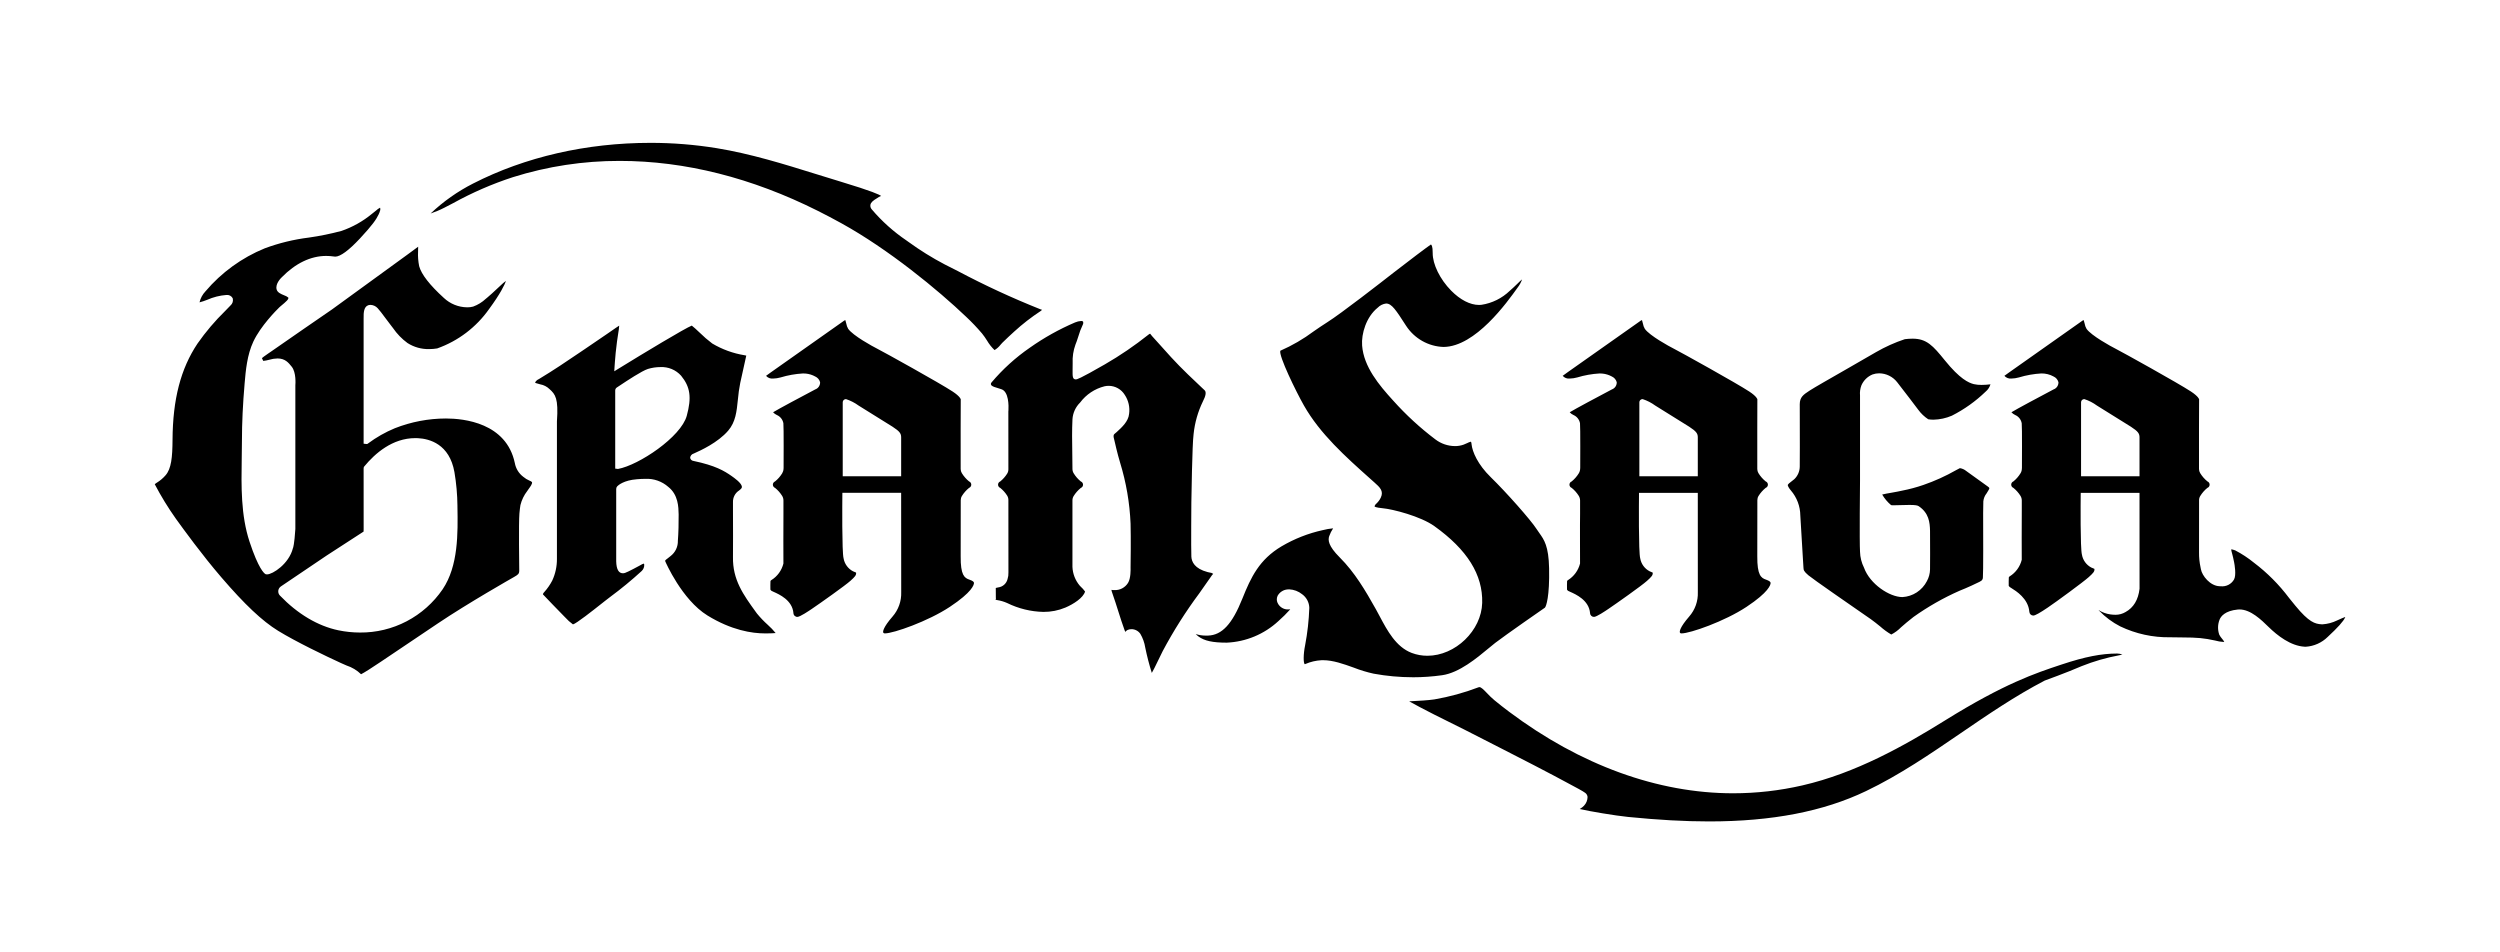 <svg width="210" height="80" viewBox="0 0 210 80" fill="none" xmlns="http://www.w3.org/2000/svg">
<path fill-rule="evenodd" clip-rule="evenodd" d="M44.481 40.376C44.289 40.294 44.112 40.184 43.953 40.05C43.58 39.769 43.328 39.356 43.245 38.895C42.533 35.518 38.961 35.153 37.457 35.153C35.989 35.156 34.535 35.434 33.168 35.971C32.368 36.303 31.611 36.732 30.916 37.251L30.846 37.297H30.777L30.544 37.27V26.777C30.528 26.147 30.605 25.853 30.827 25.693C30.913 25.636 31.013 25.607 31.115 25.61C31.229 25.613 31.342 25.639 31.446 25.686C31.549 25.733 31.643 25.8 31.72 25.884C31.886 26.061 32.095 26.341 32.337 26.668C32.488 26.872 32.65 27.091 32.817 27.303L33.012 27.557C33.344 28.042 33.756 28.467 34.23 28.815C34.771 29.161 35.403 29.338 36.045 29.324C36.272 29.324 36.499 29.306 36.723 29.268C38.483 28.645 40.006 27.488 41.084 25.959C42.017 24.691 42.406 23.904 42.494 23.598C42.416 23.652 42.341 23.711 42.271 23.775C42.13 23.901 41.953 24.067 41.77 24.239C41.472 24.518 41.158 24.812 40.948 24.982L40.808 25.098C40.501 25.386 40.139 25.61 39.743 25.754C39.578 25.799 39.407 25.819 39.236 25.815C38.512 25.806 37.818 25.526 37.289 25.03C36.097 23.946 35.398 23.049 35.211 22.363C35.129 21.96 35.097 21.548 35.117 21.137C35.117 20.972 35.121 20.833 35.126 20.723L34.205 21.401L27.878 26C27.832 26.03 23.313 29.14 22.769 29.532C22.679 29.596 22.609 29.643 22.538 29.689C22.439 29.755 22.339 29.821 22.157 29.958C22.102 29.996 22.05 30.038 22.002 30.083C22.002 30.083 22.089 30.271 22.113 30.317C22.279 30.299 22.444 30.267 22.605 30.223C22.834 30.153 23.071 30.115 23.31 30.11C23.947 30.11 24.23 30.46 24.505 30.803C24.891 31.284 24.819 32.27 24.81 32.362V44.437C24.726 45.718 24.625 46.024 24.605 46.047C24.272 47.371 22.901 48.248 22.435 48.248L22.328 48.239L22.28 48.211C22.191 48.159 21.714 47.784 20.962 45.505C20.227 43.275 20.267 40.845 20.305 38.496C20.314 37.995 20.322 37.498 20.323 37.008C20.323 35.53 20.398 33.952 20.55 32.184C20.641 31.128 20.755 29.814 21.282 28.691C21.897 27.382 23.207 26.067 23.464 25.817C23.49 25.791 23.517 25.767 23.545 25.744C24.081 25.3 24.264 25.132 24.218 24.995C24.111 24.91 23.991 24.846 23.862 24.803C23.589 24.691 23.308 24.573 23.237 24.314C23.104 23.831 23.624 23.332 23.676 23.284C24.819 22.116 26.105 21.498 27.396 21.498C27.611 21.499 27.825 21.514 28.038 21.545C28.093 21.552 28.135 21.558 28.16 21.558C28.588 21.558 29.305 21.031 30.233 20.035C31.283 18.906 31.605 18.436 31.808 18.007C31.861 17.895 31.905 17.779 31.938 17.659C31.956 17.588 31.952 17.514 31.925 17.446C31.801 17.511 31.687 17.593 31.585 17.69C31.487 17.771 31.373 17.864 31.243 17.962C30.483 18.591 29.616 19.077 28.684 19.397C27.781 19.639 26.865 19.826 25.94 19.957C24.675 20.114 23.433 20.417 22.238 20.86C20.312 21.647 18.603 22.888 17.255 24.477C17.011 24.734 16.839 25.052 16.76 25.398C16.982 25.34 17.199 25.267 17.412 25.181C17.918 24.957 18.458 24.821 19.01 24.778C19.117 24.764 19.226 24.782 19.322 24.831C19.418 24.88 19.497 24.957 19.548 25.052C19.578 25.162 19.576 25.277 19.543 25.385C19.509 25.493 19.446 25.589 19.359 25.662C19.23 25.8 19.08 25.953 18.917 26.118C18.058 26.957 17.279 27.874 16.591 28.859C15.18 30.968 14.513 33.536 14.493 36.943C14.486 38.417 14.387 39.38 13.907 39.925C13.7 40.163 13.459 40.369 13.191 40.535C13.122 40.574 13.058 40.622 13 40.676C13.525 41.68 14.117 42.646 14.771 43.569C15.426 44.476 16.961 46.597 18.589 48.49C20.555 50.78 22.028 52.167 23.361 52.987C24.846 53.9 27.376 55.118 28.637 55.694C28.805 55.771 28.962 55.838 29.108 55.901C29.566 56.05 29.984 56.301 30.33 56.636C30.584 56.511 31.243 56.094 32.008 55.576C32.401 55.309 36.784 52.364 36.784 52.364C39.295 50.673 43.076 48.526 43.112 48.506L43.185 48.464C43.511 48.274 43.622 48.211 43.617 47.908C43.615 47.747 43.562 43.953 43.631 43.126C43.653 42.84 43.691 42.585 43.716 42.426C43.823 41.995 44.019 41.591 44.291 41.241L44.436 41.032C44.545 40.883 44.749 40.608 44.681 40.49C44.622 40.439 44.554 40.4 44.481 40.375L44.481 40.376ZM37.181 49.502C36.407 50.632 35.369 51.555 34.157 52.188C32.947 52.821 31.6 53.145 30.235 53.133C29.627 53.132 29.02 53.069 28.425 52.945C26.701 52.586 25.001 51.575 23.513 50.025C23.462 49.972 23.423 49.909 23.399 49.84C23.376 49.77 23.368 49.697 23.375 49.624C23.383 49.551 23.407 49.481 23.444 49.418C23.482 49.355 23.533 49.302 23.593 49.261L27.444 46.661L30.541 44.653C30.544 44.603 30.546 44.528 30.546 44.422L30.544 39.353L30.561 39.228L30.608 39.17C31.499 38.09 32.963 36.802 34.884 36.802C34.958 36.802 35.033 36.804 35.108 36.807C36.075 36.858 37.757 37.297 38.173 39.661C38.331 40.594 38.416 41.538 38.425 42.484V42.568C38.463 44.78 38.509 47.532 37.181 49.502ZM64.49 52.483C64.164 52.191 63.861 51.874 63.583 51.535L63.492 51.41C62.441 49.958 61.533 48.703 61.57 46.781C61.581 46.125 61.574 43.992 61.57 42.858V42.189C61.562 41.993 61.605 41.798 61.696 41.625C61.786 41.451 61.921 41.304 62.085 41.199C62.153 41.151 62.214 41.095 62.269 41.033C62.289 41.011 62.303 40.986 62.312 40.957C62.32 40.929 62.322 40.9 62.318 40.87C62.272 40.56 61.675 40.141 61.45 39.983C60.838 39.554 60.087 39.103 58.253 38.718C58.184 38.711 58.119 38.682 58.069 38.635C58.018 38.588 57.984 38.525 57.972 38.457C57.977 38.376 58.008 38.299 58.059 38.236C58.109 38.173 58.178 38.127 58.256 38.105L58.34 38.067C58.825 37.85 60.297 37.19 61.169 36.173C61.791 35.446 61.879 34.58 61.981 33.579C62.021 33.105 62.087 32.634 62.179 32.169C62.344 31.402 62.513 30.636 62.687 29.871C62.642 29.855 62.594 29.845 62.546 29.841C61.586 29.686 60.663 29.351 59.827 28.853C59.453 28.571 59.098 28.265 58.765 27.935C58.538 27.721 58.235 27.437 58.111 27.351C57.566 27.558 54.081 29.658 51.94 30.978L51.599 31.189L51.624 30.787C51.624 30.787 51.663 30.196 51.717 29.636C51.788 28.917 51.873 28.37 51.934 27.98C51.97 27.784 51.995 27.586 52.01 27.387V27.355C51.914 27.41 51.822 27.471 51.733 27.538C51.497 27.703 51.26 27.867 51.022 28.03L50.886 28.123C50.295 28.529 49.703 28.932 49.11 29.333L48.694 29.614C47.601 30.355 46.47 31.121 45.318 31.811L45.252 31.85C45.121 31.907 45.014 32.006 44.946 32.132C44.965 32.157 44.993 32.175 45.024 32.183C45.141 32.224 45.261 32.258 45.382 32.285C45.675 32.337 45.945 32.476 46.159 32.684C46.65 33.124 46.921 33.467 46.782 35.395V46.947C46.787 47.576 46.653 48.198 46.389 48.768C46.206 49.118 45.98 49.444 45.715 49.738C45.656 49.783 45.616 49.851 45.605 49.926C45.796 50.137 46.921 51.296 47.392 51.776L47.467 51.852C47.666 52.075 47.888 52.275 48.129 52.449C48.401 52.393 49.893 51.21 50.456 50.765L50.825 50.474L51.251 50.146C52.172 49.466 53.057 48.737 53.902 47.964C53.977 47.894 54.035 47.807 54.072 47.711C54.109 47.615 54.123 47.512 54.114 47.409C54.108 47.386 54.098 47.363 54.087 47.342C53.991 47.366 53.9 47.406 53.818 47.461L53.75 47.499C53.708 47.522 52.731 48.056 52.507 48.123C52.448 48.143 52.386 48.154 52.323 48.155C51.965 48.155 51.776 47.817 51.761 47.147V41.072C51.761 40.987 51.794 40.906 51.852 40.845C51.933 40.762 52.395 40.342 53.499 40.257C53.739 40.236 53.979 40.224 54.22 40.223C54.921 40.191 55.606 40.433 56.134 40.897C56.976 41.56 56.994 42.593 57.006 43.212C57.017 43.831 56.988 44.844 56.941 45.424C56.948 45.671 56.896 45.916 56.79 46.139C56.684 46.362 56.526 46.557 56.331 46.707C56.237 46.787 56.152 46.852 56.078 46.908C55.853 47.078 55.853 47.078 55.893 47.177C55.907 47.208 57.275 50.372 59.424 51.699C61.445 52.944 63.17 53.206 64.261 53.206H64.394C64.721 53.201 65.011 53.196 65.154 53.176C64.951 52.928 64.729 52.696 64.49 52.483ZM57.689 34.924C57.205 36.705 53.659 39.075 51.911 39.392L51.678 39.364V32.8C51.678 32.75 51.69 32.7 51.715 32.655C51.739 32.611 51.774 32.574 51.817 32.547L52.07 32.38C52.671 31.98 53.922 31.151 54.426 30.991C54.764 30.889 55.114 30.836 55.467 30.835C55.793 30.818 56.119 30.873 56.421 30.998C56.722 31.123 56.993 31.315 57.212 31.558C57.984 32.502 58.108 33.382 57.689 34.924ZM84.056 28.947C84.111 28.886 84.159 28.83 84.194 28.794C84.524 28.474 84.854 28.155 85.197 27.85C85.889 27.218 86.631 26.642 87.414 26.128C87.457 26.098 87.498 26.064 87.535 26.027C87.482 26.009 87.429 25.99 87.376 25.972C85.011 25.029 82.699 23.959 80.449 22.765L79.355 22.211C78.297 21.656 77.282 21.025 76.316 20.323L76.136 20.195C75.055 19.462 74.077 18.586 73.23 17.589C73.184 17.539 73.15 17.479 73.129 17.413C73.109 17.348 73.103 17.279 73.113 17.211C73.15 16.999 73.349 16.841 73.658 16.656C73.764 16.577 73.88 16.512 74.003 16.462C74.007 16.462 74.012 16.463 74.016 16.464C73.895 16.358 73.277 16.062 70.62 15.26C69.934 15.054 69.25 14.841 68.565 14.627C65.853 13.783 63.05 12.911 60.206 12.447C58.364 12.148 56.502 11.998 54.637 12C49.264 12 44.111 13.181 39.739 15.417C38.436 16.08 37.234 16.928 36.172 17.934C36.361 17.867 36.549 17.796 36.735 17.721C37.084 17.58 37.514 17.353 38.058 17.067C39.663 16.18 41.348 15.447 43.091 14.88C45.991 13.97 49.012 13.51 52.05 13.516C57.544 13.516 63.15 14.93 68.71 17.717C69.37 18.049 70.025 18.393 70.672 18.751C74.626 20.932 78.796 24.354 81.166 26.62C81.633 27.058 82.075 27.523 82.49 28.011C82.643 28.202 82.784 28.403 82.913 28.611C83.085 28.905 83.296 29.173 83.543 29.407C83.741 29.287 83.915 29.131 84.056 28.947ZM118.679 56.891C119.505 56.891 120.33 56.833 121.147 56.717C122.575 56.511 124.057 55.277 125.037 54.461C125.255 54.281 125.446 54.122 125.603 54C126.48 53.328 129.665 51.115 129.771 51.045C129.88 50.939 130.174 50.099 130.125 47.733C130.086 45.868 129.705 45.337 129.305 44.776C129.227 44.664 129.145 44.553 129.067 44.43C128.583 43.677 126.535 41.361 125.222 40.082C124.133 39.02 123.676 37.954 123.61 37.313C123.609 37.24 123.592 37.168 123.561 37.101C123.452 37.124 123.347 37.164 123.25 37.218C123.153 37.263 123.05 37.312 122.944 37.35C122.709 37.433 122.461 37.475 122.212 37.472C121.618 37.466 121.042 37.269 120.57 36.908C119.286 35.939 118.1 34.848 117.027 33.649C115.836 32.346 114.553 30.807 114.418 29.029C114.341 28.032 114.766 26.618 115.726 25.846C115.915 25.651 116.165 25.527 116.435 25.495C116.906 25.495 117.26 26.043 118.113 27.367C118.457 27.896 118.923 28.333 119.471 28.643C120.018 28.952 120.632 29.124 121.259 29.144C123.936 29.121 126.598 25.393 127.472 24.168C127.637 23.957 127.767 23.721 127.856 23.469C127.736 23.568 127.62 23.673 127.512 23.785C127.297 24.004 126.943 24.322 126.825 24.424C126.171 25.056 125.338 25.468 124.441 25.604C124.373 25.611 124.304 25.615 124.236 25.615C123.492 25.615 122.66 25.189 121.897 24.413C120.96 23.463 120.337 22.193 120.346 21.255C120.352 20.669 120.237 20.54 120.194 20.54C120.193 20.54 120.192 20.54 120.191 20.541C120.19 20.541 120.189 20.542 120.188 20.543C119.989 20.668 118.231 21.988 117.061 22.902C116.043 23.699 112.631 26.354 111.495 27.066C111.099 27.315 110.728 27.572 110.358 27.827C109.486 28.478 108.543 29.026 107.547 29.462C107.394 29.874 108.868 32.897 109.531 34.063C110.889 36.453 113.029 38.364 115.099 40.212L115.454 40.529C115.9 40.927 116.253 41.242 115.984 41.806C115.892 41.996 115.764 42.167 115.609 42.309C115.555 42.35 115.512 42.405 115.485 42.467C115.48 42.493 115.473 42.519 115.463 42.544C115.471 42.555 115.559 42.639 116.129 42.69C117.006 42.769 119.34 43.372 120.489 44.197C123.251 46.174 124.567 48.283 124.504 50.642C124.443 52.967 122.25 55.084 119.903 55.084C119.452 55.085 119.005 55.005 118.584 54.846C117.265 54.345 116.535 52.975 115.893 51.767C115.789 51.568 115.682 51.37 115.573 51.173C114.69 49.597 113.794 48.078 112.541 46.827C111.556 45.844 111.547 45.361 111.652 45.041C111.734 44.809 111.845 44.587 111.981 44.382V44.38C111.689 44.406 111.4 44.456 111.117 44.53C109.896 44.798 108.725 45.258 107.647 45.894C105.782 47.003 105.082 48.476 104.359 50.285C103.505 52.423 102.642 53.352 101.474 53.389L101.329 53.391C101.028 53.396 100.728 53.352 100.442 53.26C100.513 53.334 100.591 53.403 100.673 53.465C101.169 53.831 101.856 53.983 103.042 53.983C104.656 53.914 106.194 53.274 107.382 52.175C107.735 51.864 108.069 51.533 108.382 51.183C108.342 51.183 108.125 51.192 108.125 51.192C107.97 51.183 107.821 51.137 107.688 51.057C107.556 50.977 107.445 50.866 107.365 50.733C107.299 50.633 107.261 50.517 107.252 50.397C107.244 50.277 107.267 50.158 107.318 50.049C107.402 49.898 107.521 49.77 107.667 49.676C107.812 49.582 107.978 49.526 108.149 49.513C108.196 49.507 108.242 49.504 108.289 49.505C108.687 49.522 109.068 49.666 109.38 49.916C109.561 50.047 109.71 50.219 109.815 50.417C109.919 50.616 109.977 50.836 109.982 51.061C109.945 52.113 109.828 53.161 109.631 54.195C109.47 54.981 109.479 55.707 109.6 55.794L109.67 55.769C110.089 55.589 110.536 55.484 110.991 55.459L111.131 55.456C111.979 55.456 112.86 55.774 113.713 56.08C114.257 56.294 114.818 56.464 115.389 56.589C116.473 56.788 117.572 56.888 118.674 56.889L118.679 56.891ZM150.431 41.194C150.937 41.78 151.219 42.528 151.227 43.304C151.284 44.388 151.387 46.003 151.445 46.943L151.49 47.667C151.502 47.886 151.508 47.986 151.908 48.327C152.265 48.631 155.498 50.868 156.714 51.71L157.147 52.009C157.386 52.177 157.667 52.405 157.942 52.626C158.228 52.882 158.538 53.107 158.868 53.3C159.173 53.142 159.451 52.936 159.691 52.689C159.972 52.443 160.317 52.145 160.734 51.824C161.949 50.96 163.247 50.221 164.609 49.62C165.142 49.416 166.179 48.936 166.279 48.874L166.343 48.835C166.409 48.809 166.466 48.763 166.506 48.703C166.545 48.642 166.566 48.572 166.563 48.5C166.6 48.131 166.591 44.803 166.584 43.089C166.584 43.089 166.6 42.465 166.6 42.105C166.626 41.862 166.721 41.631 166.875 41.441C166.929 41.355 166.987 41.262 167.047 41.156C167.141 40.991 167.132 40.983 166.953 40.851C166.745 40.699 165.471 39.78 165.157 39.559C165.008 39.437 164.829 39.356 164.64 39.326H164.627C164.576 39.345 164.467 39.406 164.31 39.493C163.435 39.991 162.517 40.407 161.566 40.735C160.98 40.937 160.381 41.097 159.772 41.215L159.403 41.293C159.255 41.325 159.059 41.359 158.853 41.394C158.629 41.432 158.284 41.491 158.103 41.541C158.3 41.879 158.554 42.18 158.853 42.431C158.933 42.444 159.014 42.448 159.095 42.443C159.252 42.443 159.455 42.437 159.663 42.43C159.908 42.422 160.169 42.414 160.395 42.414C160.913 42.414 161.076 42.456 161.176 42.522C162.02 43.094 162.108 43.862 162.123 44.597C162.141 45.467 162.123 47.828 162.123 47.828C162.117 48.173 162.026 48.513 161.86 48.815C161.662 49.199 161.368 49.525 161.008 49.76C160.647 49.995 160.232 50.131 159.803 50.155C158.723 50.155 157.071 49.062 156.578 47.688C156.369 47.273 156.254 46.816 156.242 46.35C156.188 45.526 156.239 40.555 156.242 40.346V33.222C156.216 32.934 156.255 32.644 156.357 32.373C156.538 31.956 156.873 31.627 157.292 31.454C157.471 31.39 157.659 31.358 157.849 31.359C158.138 31.361 158.423 31.428 158.683 31.555C158.944 31.682 159.172 31.866 159.352 32.093C159.736 32.569 161.134 34.42 161.134 34.42C161.363 34.734 161.647 35.005 161.972 35.219C162.118 35.242 162.265 35.254 162.413 35.253C162.944 35.242 163.468 35.128 163.956 34.918C164.998 34.39 165.955 33.707 166.796 32.894C166.988 32.735 167.129 32.523 167.199 32.283C166.952 32.315 166.703 32.331 166.454 32.333C166.235 32.337 166.015 32.315 165.801 32.267C165.359 32.156 164.627 31.828 163.366 30.269C162.371 29.039 161.841 28.448 160.659 28.448C160.439 28.449 160.22 28.464 160.002 28.492C159.165 28.771 158.357 29.135 157.591 29.576C157.089 29.874 156.118 30.429 155.126 30.997C153.759 31.779 152.346 32.587 152.053 32.782L151.974 32.833C151.496 33.148 151.179 33.357 151.179 33.959L151.182 35.013C151.185 36.555 151.191 38.885 151.179 39.205C151.176 39.4 151.134 39.593 151.056 39.772C150.978 39.951 150.866 40.113 150.725 40.248C150.631 40.324 150.546 40.39 150.474 40.448C150.135 40.712 150.135 40.712 150.226 40.902C150.284 41.007 150.353 41.104 150.431 41.194ZM173.206 55.809L173.1 55.844C170.992 56.544 168.366 57.417 163.39 60.511C159.975 62.636 155.876 64.947 151.396 65.975C149.489 66.413 147.539 66.635 145.583 66.636C139.257 66.636 132.757 64.273 126.783 59.8C126.356 59.482 125.938 59.154 125.527 58.815C125.304 58.627 125.093 58.425 124.895 58.21C124.641 57.946 124.42 57.717 124.266 57.717C124.24 57.718 124.214 57.724 124.19 57.735C122.991 58.192 121.75 58.532 120.485 58.75C119.989 58.826 119.154 58.871 118.543 58.902C118.482 58.906 118.425 58.908 118.37 58.911C119.305 59.447 121.519 60.559 122.99 61.277C123.053 61.31 129.372 64.525 130.531 65.156C130.903 65.358 131.276 65.557 131.65 65.755C132.415 66.162 132.969 66.456 133.162 66.604C133.216 66.644 133.262 66.695 133.295 66.754C133.328 66.812 133.349 66.877 133.356 66.945C133.352 67.219 133.245 67.482 133.056 67.68C132.96 67.781 132.85 67.867 132.73 67.936C132.721 67.943 132.712 67.949 132.699 67.957C133.474 68.144 135.703 68.517 136.762 68.623C139.294 68.876 141.517 69 143.556 69C148.849 69 153.166 68.166 156.745 66.451C159.558 65.105 162.171 63.316 164.7 61.587C166.947 60.05 169.271 58.461 171.76 57.166C171.778 57.159 173.624 56.493 174.855 55.957C175.87 55.551 176.923 55.246 177.998 55.046C178.112 55.023 178.206 55.003 178.282 54.985C178.142 54.927 177.992 54.897 177.84 54.897C176.509 54.899 175.124 55.172 173.206 55.809ZM81.438 48.693C81.01 48.552 80.682 48.318 80.697 46.722L80.702 42.014C80.702 41.89 80.736 41.769 80.8 41.664C80.96 41.404 81.164 41.173 81.401 40.982C81.456 40.961 81.503 40.924 81.536 40.875C81.569 40.827 81.587 40.769 81.587 40.711C81.587 40.652 81.569 40.594 81.536 40.546C81.503 40.497 81.456 40.46 81.401 40.439C81.159 40.242 80.953 40.005 80.791 39.739C80.73 39.636 80.697 39.518 80.696 39.398C80.685 38.068 80.702 33.538 80.703 33.538C80.703 33.538 80.659 33.308 80.021 32.888C78.96 32.19 74.246 29.574 73.699 29.298C73.284 29.09 71.652 28.195 71.249 27.623C71.168 27.487 71.113 27.337 71.087 27.18C71.067 27.082 71.041 26.985 71.009 26.89C70.967 26.899 70.928 26.917 70.895 26.944C70.836 26.986 64.991 31.103 64.757 31.274C64.656 31.348 64.389 31.544 64.348 31.57C64.421 31.653 64.513 31.717 64.615 31.757C64.718 31.797 64.829 31.811 64.939 31.799C65.151 31.794 65.362 31.762 65.567 31.705C66.18 31.519 66.812 31.407 67.451 31.37C67.535 31.37 67.617 31.373 67.696 31.381C67.972 31.409 68.241 31.494 68.484 31.629C68.583 31.673 68.67 31.739 68.74 31.821C68.81 31.904 68.861 32.001 68.888 32.105C68.894 32.237 68.856 32.367 68.782 32.477C68.709 32.586 68.602 32.668 68.478 32.712C67.287 33.34 65.413 34.342 64.939 34.63C65.028 34.73 65.138 34.809 65.26 34.863C65.401 34.924 65.524 35.02 65.619 35.141C65.714 35.262 65.778 35.404 65.804 35.556C65.842 35.784 65.822 39.25 65.822 39.293L65.817 39.383C65.811 39.518 65.77 39.649 65.7 39.764C65.541 40.021 65.34 40.25 65.105 40.44C65.051 40.461 65.004 40.498 64.971 40.547C64.938 40.595 64.92 40.652 64.92 40.711C64.92 40.769 64.938 40.827 64.971 40.875C65.004 40.923 65.051 40.961 65.105 40.982C65.34 41.171 65.541 41.398 65.701 41.655C65.772 41.771 65.81 41.904 65.809 42.041V43.156C65.792 43.833 65.809 47.264 65.807 47.337C65.663 47.915 65.3 48.415 64.796 48.728C64.778 48.736 64.762 48.748 64.749 48.762C64.736 48.777 64.726 48.794 64.72 48.813C64.705 48.93 64.713 49.342 64.713 49.526C64.737 49.567 64.77 49.603 64.808 49.632C64.863 49.663 64.92 49.69 64.978 49.713C65.451 49.923 66.558 50.414 66.648 51.499C66.65 51.586 66.687 51.669 66.75 51.729C66.813 51.789 66.897 51.822 66.984 51.82C67.207 51.814 67.946 51.315 68.189 51.15C68.916 50.658 70.999 49.184 71.434 48.791C71.815 48.447 71.936 48.32 71.912 48.099C71.88 48.081 71.847 48.066 71.812 48.055C71.764 48.036 71.709 48.015 71.647 47.986C71.442 47.878 71.265 47.724 71.129 47.536C70.992 47.348 70.9 47.132 70.861 46.902C70.715 46.378 70.753 42.09 70.758 41.603L70.76 41.397H75.696L75.702 49.742C75.728 50.494 75.467 51.227 74.973 51.792C74.174 52.711 74.17 53.038 74.186 53.116C74.191 53.136 74.201 53.154 74.215 53.168C74.23 53.182 74.248 53.193 74.267 53.197C74.291 53.203 74.315 53.205 74.34 53.204C75.045 53.204 77.95 52.194 79.79 50.974C81.668 49.729 81.814 49.123 81.814 48.966C81.816 48.876 81.711 48.79 81.438 48.693ZM75.697 40.009H70.789V33.796C70.788 33.726 70.814 33.659 70.862 33.608C70.91 33.557 70.976 33.528 71.045 33.526H71.066C71.443 33.65 71.799 33.832 72.12 34.066C72.431 34.267 74.973 35.843 74.976 35.845C75.588 36.242 75.697 36.424 75.697 36.74V40.009ZM131.855 31.799C132.068 31.794 132.28 31.762 132.485 31.705C133.097 31.519 133.73 31.407 134.369 31.37C134.451 31.37 134.533 31.374 134.611 31.382C134.888 31.41 135.157 31.494 135.401 31.629C135.499 31.674 135.586 31.739 135.656 31.821C135.726 31.904 135.778 32.001 135.806 32.105C135.811 32.237 135.773 32.367 135.699 32.477C135.625 32.586 135.519 32.668 135.395 32.712C134.203 33.34 132.33 34.342 131.855 34.631C131.944 34.731 132.054 34.81 132.176 34.863C132.317 34.924 132.44 35.02 132.535 35.141C132.63 35.262 132.694 35.404 132.721 35.556C132.757 35.784 132.739 39.25 132.739 39.295L132.733 39.383C132.727 39.518 132.686 39.649 132.615 39.764C132.456 40.021 132.256 40.249 132.022 40.44C131.967 40.461 131.919 40.498 131.886 40.546C131.852 40.594 131.834 40.652 131.834 40.711C131.834 40.77 131.852 40.828 131.886 40.876C131.919 40.925 131.967 40.962 132.022 40.982C132.257 41.171 132.458 41.399 132.618 41.655C132.689 41.771 132.726 41.905 132.727 42.041V43.157C132.708 43.834 132.727 47.264 132.724 47.337C132.578 47.915 132.215 48.414 131.71 48.729C131.693 48.737 131.677 48.749 131.664 48.763C131.651 48.778 131.641 48.795 131.635 48.813C131.62 48.93 131.629 49.343 131.629 49.526C131.652 49.568 131.684 49.604 131.722 49.632C131.778 49.663 131.836 49.69 131.895 49.713C132.367 49.923 133.474 50.414 133.565 51.5C133.567 51.587 133.604 51.669 133.667 51.73C133.73 51.79 133.814 51.822 133.9 51.82C134.121 51.814 134.862 51.316 135.104 51.15C135.736 50.724 137.89 49.208 138.35 48.791C138.731 48.447 138.852 48.321 138.828 48.1C138.796 48.082 138.763 48.067 138.728 48.055C138.673 48.035 138.618 48.012 138.565 47.986C138.36 47.879 138.182 47.725 138.045 47.537C137.909 47.349 137.818 47.132 137.778 46.903C137.633 46.378 137.669 42.091 137.675 41.603V41.399H142.615L142.618 49.744C142.646 50.495 142.385 51.229 141.889 51.793C141.091 52.713 141.088 53.039 141.106 53.117C141.11 53.137 141.119 53.155 141.133 53.169C141.147 53.184 141.165 53.194 141.184 53.199C141.208 53.204 141.233 53.206 141.257 53.205C141.962 53.205 144.869 52.196 146.708 50.976C148.586 49.731 148.731 49.124 148.731 48.968C148.731 48.877 148.626 48.79 148.353 48.692C147.927 48.552 147.6 48.317 147.612 46.721L147.618 42.013C147.618 41.89 147.651 41.769 147.715 41.663C147.876 41.404 148.08 41.173 148.317 40.981C148.372 40.961 148.42 40.924 148.453 40.875C148.487 40.827 148.504 40.769 148.504 40.71C148.504 40.651 148.486 40.593 148.453 40.545C148.419 40.497 148.372 40.459 148.317 40.439C148.075 40.242 147.868 40.005 147.706 39.739C147.645 39.636 147.613 39.518 147.612 39.398C147.603 38.068 147.618 33.538 147.618 33.538C147.618 33.538 147.576 33.308 146.938 32.888C145.876 32.19 141.163 29.574 140.616 29.298C140.201 29.09 138.568 28.195 138.166 27.623C138.084 27.487 138.03 27.336 138.005 27.179C137.984 27.081 137.958 26.985 137.926 26.89C137.884 26.897 137.845 26.916 137.811 26.944C137.751 26.985 131.907 31.102 131.674 31.273C131.539 31.373 131.403 31.471 131.266 31.569C131.338 31.652 131.43 31.717 131.532 31.757C131.635 31.797 131.746 31.811 131.855 31.799V31.799ZM137.706 33.795C137.705 33.761 137.711 33.726 137.723 33.694C137.736 33.661 137.755 33.632 137.779 33.607C137.802 33.582 137.831 33.562 137.863 33.548C137.894 33.534 137.928 33.526 137.963 33.525H137.984C138.361 33.648 138.716 33.831 139.037 34.065C139.348 34.266 141.889 35.842 141.892 35.844C142.506 36.242 142.615 36.425 142.615 36.739V40.008H137.706V33.795V33.795ZM196.31 52.12C195.928 52.306 195.513 52.416 195.088 52.444L195.004 52.441C194.459 52.407 193.951 52.27 192.805 50.873C192.628 50.657 192.452 50.441 192.278 50.223C191.44 49.108 190.452 48.115 189.341 47.274C188.849 46.873 188.318 46.524 187.756 46.231C187.65 46.192 187.542 46.161 187.432 46.139C187.425 46.192 187.429 46.246 187.444 46.297C187.462 46.38 187.484 46.456 187.508 46.541C187.55 46.703 187.602 46.897 187.665 47.226C187.701 47.405 187.865 48.315 187.656 48.681C187.545 48.874 187.38 49.03 187.182 49.13C186.983 49.23 186.76 49.27 186.54 49.246L186.44 49.243C185.65 49.215 184.976 48.365 184.876 47.815L184.846 47.658C184.757 47.248 184.714 46.828 184.719 46.407L184.722 42.013C184.721 41.889 184.756 41.768 184.822 41.663C184.981 41.403 185.183 41.172 185.421 40.981C185.476 40.961 185.523 40.924 185.557 40.876C185.59 40.827 185.608 40.77 185.608 40.711C185.609 40.652 185.591 40.595 185.558 40.546C185.525 40.498 185.478 40.46 185.424 40.439C185.181 40.242 184.975 40.005 184.813 39.739C184.751 39.636 184.717 39.518 184.716 39.398C184.707 38.068 184.722 33.538 184.725 33.538C184.722 33.536 184.679 33.308 184.041 32.888C182.979 32.19 178.267 29.574 177.719 29.298C177.305 29.09 175.674 28.195 175.269 27.623C175.189 27.486 175.134 27.336 175.109 27.179C175.088 27.081 175.061 26.985 175.03 26.89C174.988 26.898 174.948 26.916 174.915 26.944C174.858 26.985 169.013 31.102 168.781 31.273C168.678 31.347 168.412 31.543 168.369 31.569C168.442 31.652 168.533 31.716 168.636 31.756C168.739 31.796 168.85 31.811 168.959 31.799C169.172 31.793 169.383 31.762 169.588 31.704C170.201 31.518 170.834 31.406 171.473 31.369C171.833 31.364 172.189 31.453 172.504 31.628C172.603 31.672 172.69 31.738 172.76 31.82C172.831 31.903 172.882 32 172.91 32.104C172.915 32.236 172.877 32.366 172.803 32.476C172.729 32.585 172.622 32.668 172.498 32.711C171.309 33.339 169.434 34.341 168.959 34.63C169.049 34.729 169.158 34.808 169.28 34.862C169.421 34.923 169.544 35.019 169.639 35.14C169.734 35.261 169.798 35.404 169.824 35.556C169.864 35.783 169.842 39.249 169.842 39.294L169.836 39.382C169.832 39.517 169.791 39.649 169.718 39.763C169.56 40.02 169.36 40.249 169.125 40.439C169.071 40.46 169.024 40.498 168.991 40.546C168.959 40.594 168.941 40.651 168.941 40.71C168.941 40.769 168.959 40.826 168.991 40.874C169.024 40.923 169.071 40.96 169.125 40.981C169.36 41.17 169.561 41.397 169.721 41.653C169.793 41.769 169.83 41.904 169.83 42.04V42.841C169.812 43.519 169.83 46.949 169.827 47.021C169.684 47.599 169.321 48.099 168.817 48.413C168.799 48.421 168.783 48.433 168.77 48.448C168.757 48.462 168.747 48.48 168.741 48.498C168.726 48.616 168.732 49.028 168.732 49.21C168.759 49.253 168.794 49.291 168.835 49.322C168.873 49.35 168.912 49.375 168.953 49.397C169.34 49.638 170.375 50.276 170.465 51.387C170.469 51.474 170.506 51.556 170.568 51.616C170.631 51.676 170.715 51.709 170.801 51.708C170.952 51.705 171.358 51.479 172.008 51.038C172.68 50.586 175.006 48.885 175.454 48.478C175.835 48.133 175.956 48.007 175.932 47.786C175.9 47.768 175.866 47.753 175.832 47.741C175.783 47.723 175.729 47.702 175.668 47.673C175.463 47.565 175.285 47.411 175.149 47.223C175.012 47.035 174.921 46.818 174.882 46.589C174.737 46.064 174.773 42.06 174.779 41.605L174.782 41.399H179.719L179.722 49.457C179.613 50.383 179.22 51.04 178.548 51.41C178.291 51.563 177.997 51.644 177.698 51.642C177.554 51.641 177.411 51.63 177.269 51.61C176.915 51.56 176.577 51.434 176.276 51.241C176.292 51.261 176.31 51.28 176.328 51.3C176.841 51.833 177.439 52.277 178.097 52.615C179.408 53.243 180.847 53.557 182.299 53.531L183.228 53.543C183.987 53.551 184.368 53.555 184.819 53.599C185.237 53.641 185.652 53.709 186.062 53.803C186.295 53.869 186.534 53.91 186.776 53.924H186.839C186.79 53.827 186.728 53.737 186.655 53.656C186.563 53.553 186.484 53.438 186.419 53.315C186.274 52.903 186.283 52.451 186.446 52.045C186.555 51.775 186.897 51.307 187.971 51.201C188.019 51.196 188.068 51.194 188.116 51.194C189.06 51.194 189.955 52.071 190.566 52.669C191.301 53.389 192.42 54.26 193.585 54.323L193.688 54.326C194.378 54.282 195.03 53.99 195.524 53.504C196.374 52.719 196.864 52.17 196.985 51.872C196.991 51.856 196.996 51.841 197 51.825C196.897 51.86 196.679 51.949 196.31 52.119V52.12ZM179.719 40.009H174.809V33.796C174.808 33.726 174.834 33.658 174.882 33.608C174.931 33.557 174.997 33.528 175.066 33.526H175.087C175.464 33.649 175.82 33.831 176.14 34.066C176.452 34.267 178.993 35.843 178.996 35.845C179.61 36.242 179.719 36.426 179.719 36.74V40.009ZM101.531 48.711L101.699 48.472C101.759 48.374 101.829 48.284 101.909 48.201C101.819 48.136 101.712 48.098 101.602 48.09C101.546 48.08 101.491 48.069 101.44 48.055C100.346 47.766 100.094 47.188 100.074 46.754C100.042 46.035 100.074 42.354 100.074 42.197C100.077 41.997 100.144 37.301 100.262 36.462C100.361 35.508 100.625 34.578 101.044 33.717C101.29 33.245 101.339 32.931 101.19 32.784C101.159 32.756 101.083 32.684 100.972 32.579C100.446 32.086 99.213 30.931 98.367 29.999C97.921 29.508 97.552 29.097 97.275 28.787C97.11 28.602 96.943 28.417 96.776 28.235C96.751 28.207 96.62 28.039 96.612 28.03C96.56 28.044 96.513 28.071 96.475 28.108C95.317 29.029 94.093 29.864 92.813 30.604C90.637 31.858 90.448 31.872 90.373 31.872H90.37C90.089 31.861 90.092 31.627 90.098 31.062L90.103 30.508C90.077 29.977 90.157 29.447 90.338 28.948C90.405 28.799 90.489 28.543 90.575 28.275C90.672 27.934 90.798 27.602 90.951 27.283C90.973 27.242 90.987 27.198 90.992 27.152C90.997 27.105 90.992 27.059 90.978 27.015C90.957 26.994 90.932 26.979 90.904 26.97C90.876 26.961 90.847 26.958 90.818 26.962C90.641 26.973 90.468 27.015 90.306 27.084C88.969 27.656 87.697 28.367 86.508 29.206C85.308 30.033 84.224 31.017 83.283 32.131C83.265 32.15 83.251 32.173 83.243 32.197C83.235 32.222 83.231 32.248 83.234 32.273C83.237 32.298 83.246 32.322 83.26 32.344C83.273 32.365 83.291 32.383 83.312 32.397C83.44 32.485 83.461 32.493 84.104 32.69C84.748 32.886 84.73 34.103 84.709 34.471L84.701 34.557L84.704 39.425C84.705 39.554 84.668 39.681 84.599 39.79C84.443 40.037 84.248 40.257 84.021 40.441C83.966 40.462 83.92 40.499 83.886 40.547C83.853 40.596 83.836 40.653 83.836 40.712C83.836 40.77 83.853 40.828 83.886 40.876C83.92 40.924 83.966 40.962 84.021 40.983C84.246 41.164 84.44 41.38 84.596 41.624C84.667 41.736 84.705 41.866 84.704 41.999L84.708 48.093C84.716 48.279 84.691 48.465 84.634 48.642C84.59 48.825 84.491 48.99 84.352 49.115C84.212 49.24 84.037 49.319 83.852 49.342C83.812 49.352 83.771 49.361 83.731 49.368C83.701 49.37 83.672 49.378 83.645 49.391C83.648 49.532 83.651 50.203 83.651 50.206C83.659 50.235 83.661 50.265 83.657 50.295C83.653 50.324 83.644 50.353 83.628 50.378C83.626 50.379 83.624 50.379 83.622 50.378C83.657 50.389 83.71 50.398 83.773 50.409C84.06 50.454 84.34 50.538 84.606 50.657C85.552 51.122 86.588 51.376 87.642 51.4C88.278 51.406 88.909 51.281 89.496 51.035C90.189 50.738 90.996 50.213 91.146 49.689C91.033 49.533 90.904 49.389 90.761 49.259L90.693 49.188C90.321 48.746 90.107 48.192 90.085 47.614V42.031C90.084 41.904 90.119 41.779 90.185 41.67C90.347 41.409 90.551 41.177 90.79 40.985C90.845 40.964 90.892 40.927 90.925 40.879C90.958 40.83 90.976 40.773 90.975 40.714C90.975 40.656 90.958 40.598 90.925 40.55C90.892 40.501 90.845 40.464 90.79 40.443C90.551 40.25 90.347 40.017 90.187 39.754C90.12 39.644 90.085 39.517 90.086 39.388C90.086 38.931 90.079 38.472 90.071 38.013C90.056 37.095 90.041 36.147 90.087 35.219C90.12 34.687 90.349 34.187 90.729 33.815C91.237 33.135 91.964 32.651 92.786 32.447C92.9 32.422 93.016 32.41 93.133 32.41C93.404 32.411 93.669 32.482 93.905 32.615C94.141 32.748 94.339 32.939 94.481 33.171C94.793 33.639 94.922 34.206 94.844 34.763C94.788 35.393 94.246 35.888 93.799 36.296C93.764 36.328 93.727 36.359 93.689 36.388C93.54 36.506 93.479 36.555 93.62 37.038C93.644 37.147 93.862 38.118 94.089 38.861C94.599 40.522 94.894 42.241 94.968 43.977C95.003 45.234 94.974 47.276 94.968 47.672C94.973 47.822 94.991 48.586 94.756 48.961C94.634 49.158 94.461 49.318 94.257 49.425C94.052 49.532 93.822 49.581 93.592 49.567H93.51C93.478 49.567 93.374 49.551 93.359 49.549C93.371 49.629 93.392 49.707 93.421 49.782C93.63 50.375 93.79 50.884 93.945 51.374C94.108 51.89 94.264 52.385 94.464 52.934C94.482 52.984 94.505 53.032 94.531 53.078C94.578 53.011 94.639 52.956 94.711 52.919C94.816 52.872 94.929 52.849 95.044 52.85C95.191 52.85 95.335 52.886 95.465 52.955C95.595 53.023 95.706 53.122 95.79 53.243C95.997 53.597 96.137 53.988 96.2 54.394C96.347 55.113 96.531 55.824 96.752 56.524C96.871 56.331 97.05 55.961 97.236 55.575C97.379 55.278 97.523 54.983 97.67 54.688C98.57 52.996 99.597 51.374 100.742 49.837C101.008 49.46 101.271 49.085 101.531 48.711Z" fill="black"/>
</svg>
